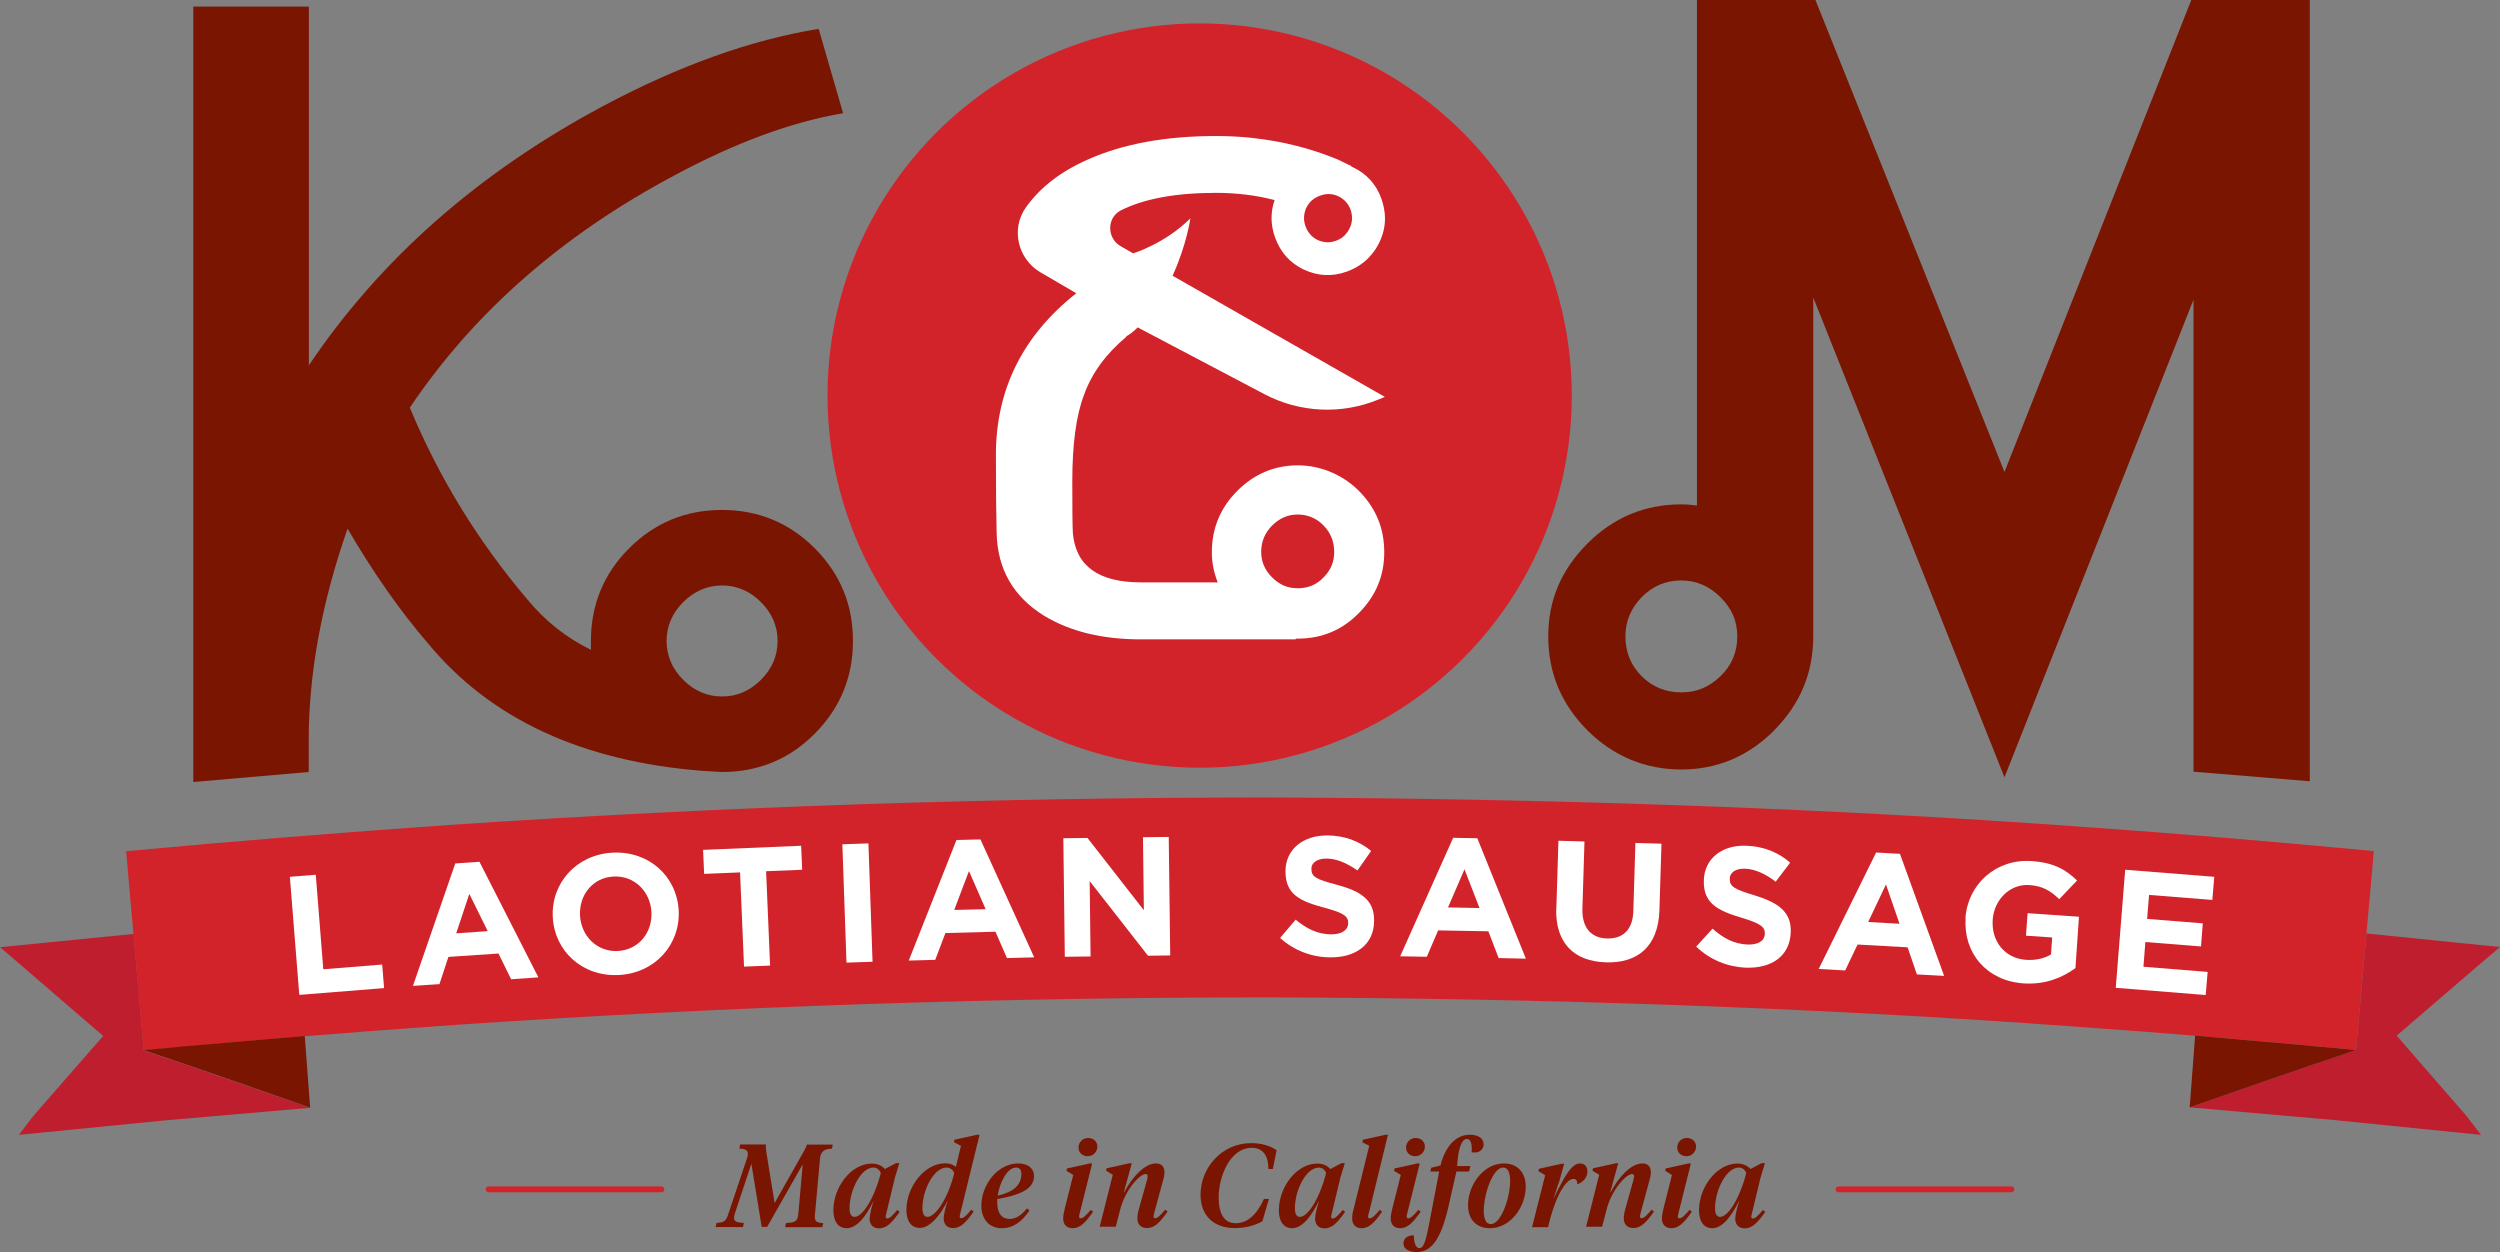 <svg xmlns="http://www.w3.org/2000/svg" viewBox="0 0 169.82 85.06"><rect x="0" y="0" width="169.82" height="85.06" fill="#808080" stroke="none"/><defs><style>.cls-1{fill:#7a1502;}.cls-2{fill:#fff;}.cls-3,.cls-4{fill:#d2232a;}.cls-5{fill:#be1e2d;}.cls-6{fill:none;isolation:isolate;}.cls-4{mix-blend-mode:multiply;}</style></defs><g class="cls-6"><g id="Layer_2"><g id="Layer_1-2"><path class="cls-1" d="m20.98,52.44l-7.85.68V.45h7.85v24.37c4.83-7.19,11.47-13.05,19.92-17.58,5.18-2.77,10.09-4.53,14.71-5.28l1.66,5.73c-3.52.6-7.35,2.01-11.47,4.23-7.65,4.07-13.63,9.33-17.96,15.77,1.96,4.73,4.63,9.08,8,13.05,1.21,1.46,2.64,2.59,4.3,3.4v-.6c0-2.46.87-4.57,2.6-6.3s3.84-2.6,6.3-2.6,4.57.87,6.3,2.6c1.74,1.74,2.6,3.84,2.6,6.3s-.87,4.56-2.6,6.3c-1.73,1.74-3.84,2.6-6.3,2.6l-1.36-.08c-8.15-.65-14.34-3.52-18.56-8.6-1.91-2.21-3.75-4.83-5.51-7.85-1.76,5.03-2.64,9.83-2.64,14.41v2.11Zm31.84-8.9c0-1.01-.38-1.89-1.13-2.64s-1.64-1.13-2.64-1.13-1.89.38-2.64,1.13-1.13,1.64-1.13,2.64.38,1.89,1.13,2.64,1.63,1.13,2.64,1.13,1.89-.38,2.64-1.13,1.13-1.63,1.13-2.64Z"></path><path class="cls-1" d="m120.52,49.61c-1.77,1.77-3.88,2.66-6.31,2.66s-4.61-.89-6.38-2.66c-1.77-1.77-2.66-3.9-2.66-6.38s.89-4.53,2.66-6.31c1.77-1.77,3.9-2.66,6.38-2.66.35,0,.71.03,1.06.08V0h8.05l12.84,32.06L148.85,0h8.05v53.07l-7.9-.65V20.36l-12.84,32.44-12.99-32.59v23.02c0,2.48-.89,4.61-2.66,6.38Zm-3.65-9.04c-.76-.76-1.65-1.14-2.66-1.14-1.06,0-1.96.38-2.7,1.14-.73.76-1.1,1.65-1.1,2.66,0,1.06.37,1.96,1.1,2.7.73.73,1.63,1.1,2.7,1.1s1.9-.37,2.66-1.1c.76-.73,1.14-1.63,1.14-2.7s-.38-1.9-1.14-2.66Z"></path><circle class="cls-4" cx="81.49" cy="26.87" r="25.28"></circle><path class="cls-2" d="m76.5,22.84c.2-.09.45-.27.78-.6l8.62,4.54c2.4,1.26,5.23,1.39,7.73.36l.44-.18-14.42-8.23c.96-2.09,1.21-3.9,1.21-3.9-1.73,1.73-3.89,2.38-3.89,2.38l-.85-.49c-.94-.54-.95-1.94.02-2.43,1.57-.79,3.72-1.19,6.46-1.19,1.39,0,2.71.16,3.98.49-.28.82-.28,1.67.03,2.53.36,1.01,1.01,1.74,1.95,2.19.97.45,1.95.5,2.95.13.68-.25,1.24-.64,1.66-1.16.21-.24.38-.52.53-.82.25-.53.38-1.07.38-1.61,0-.43-.08-.87-.23-1.31-.35-1.01-1.01-1.74-1.97-2.19l-.09-.04v-.03s-.93-.45-.93-.45c-1.84-.76-3.77-1.24-5.79-1.46-.81-.09-1.63-.13-2.47-.13-3.41,0-6.31.53-8.69,1.59-1.85.81-3.26,1.9-4.23,3.27-1.03,1.46-.54,3.5,1,4.4l2.43,1.42c-3.64,2.88-5.46,6.54-5.46,10.98,0,2.36.02,4.12.05,5.32.06,2.45,1.14,4.32,3.23,5.61,1.75,1.06,3.93,1.6,6.55,1.6h10.54v-.05h.15c1.62,0,3-.58,4.14-1.74,1.15-1.16,1.72-2.53,1.72-4.12s-.53-2.91-1.6-4.05c-1.1-1.17-2.66-1.86-4.26-1.86-1.59,0-2.97.58-4.12,1.73-1.16,1.16-1.73,2.55-1.73,4.18,0,.69.13,1.37.4,2.04h-5.22c-2.87,0-4.42-1.11-4.62-3.33-.03-.47-.04-1.64-.04-3.53,0-2.51.26-4.47.79-5.86.53-1.49,1.5-2.81,2.89-3.97Zm12.24-8.73c.19-.4.5-.66.93-.82.44-.16.85-.14,1.24.04.41.2.69.51.84.94.14.43.12.84-.07,1.23-.06.14-.14.26-.24.37-.16.22-.4.38-.68.48-.42.16-.85.14-1.26-.05-.39-.19-.66-.5-.82-.93-.13-.36-.13-.72-.02-1.06.02-.07.04-.14.08-.21Zm-2.33,21.59c.5-.5,1.08-.75,1.74-.75s1.29.25,1.76.75c.48.49.72,1.09.72,1.79s-.24,1.24-.72,1.73c-.47.5-1.07.74-1.76.74s-1.24-.24-1.74-.74-.74-1.07-.74-1.73c0-.7.25-1.29.74-1.79Z"></path><path class="cls-5" d="m1.26,77.09l9.9-.98,9.91-.86-2.74-.95c-2.84-.98-5.7-2-8.56-2.94l-.6-6.81-.1-1.11-9.07.9,1.18,1.01,5.83,5.02-4.75,5.44-.99,1.29Z"></path><path class="cls-3" d="m8.57,57.84l.12,1.37.94,10.67.13,1.47c7.19-.68,14.38-1.26,21.58-1.76,18.26-1.23,36.56-1.84,54.85-1.84,18.29.06,36.59.65,54.84,1.99,6.34.44,12.68.99,19.01,1.58l.13-1.47.96-10.67.12-1.37c-6.43-.6-12.87-1.16-19.31-1.61-18.55-1.36-37.14-1.96-55.73-2.03-18.59,0-37.18.62-55.72,1.87-7.31.51-14.62,1.1-21.92,1.78Z"></path><path class="cls-5" d="m162.81,70.34l5.83-5.01,1.18-1-9.07-.92-.1,1.11-.61,6.81c-2.86.94-5.72,1.96-8.56,2.94l-2.74.95,9.9.87,9.89,1-.99-1.29-4.74-5.45Z"></path><path class="cls-1" d="m157.13,71.05l-8.02-.7-.27,3.57-.1,1.3c3.75-1.3,7.52-2.63,11.3-3.89-.97-.1-1.94-.19-2.91-.27Z"></path><path class="cls-1" d="m9.77,71.34c3.79,1.26,7.56,2.6,11.3,3.9l-.1-1.3-.27-3.57-8.02.69-2.91.27Z"></path><path class="cls-2" d="m19.69,59.56l1.76-.14.51,6.42,4-.32.13,1.6-5.76.46-.64-8.02Z"></path><path class="cls-2" d="m30.94,58.65l1.63-.11,4,7.85-1.85.13-.86-1.75-3.4.23-.61,1.85-1.8.12,2.88-8.33Zm2.19,4.6l-1.25-2.53-.89,2.68,2.13-.15Z"></path><path class="cls-2" d="m37.55,62.33v-.02c-.13-2.29,1.58-4.26,4.06-4.39s4.36,1.62,4.49,3.9v.02c.13,2.29-1.58,4.26-4.06,4.39-2.48.13-4.36-1.62-4.49-3.9Zm6.7-.37v-.02c-.08-1.38-1.15-2.47-2.57-2.4s-2.35,1.26-2.28,2.64v.02c.08,1.38,1.15,2.47,2.57,2.4,1.42-.08,2.35-1.26,2.28-2.64Z"></path><path class="cls-2" d="m50.28,59.26l-2.45.1-.07-1.63,6.66-.28.07,1.63-2.45.1.27,6.41-1.77.07-.27-6.41Z"></path><path class="cls-2" d="m57.22,57.35l1.77-.06.28,8.04-1.77.06-.28-8.04Z"></path><path class="cls-2" d="m64.97,57.06l1.63-.04,3.65,8.01-1.85.05-.78-1.79-3.4.09-.69,1.82-1.8.05,3.24-8.19Zm1.98,4.69l-1.13-2.58-1,2.64,2.14-.05Z"></path><path class="cls-2" d="m72.24,56.94l1.63-.02,3.83,4.91-.06-4.96,1.75-.02.1,8.05-1.51.02-3.96-5.07.06,5.12-1.75.02-.1-8.05Z"></path><path class="cls-2" d="m86.95,63.72l1.06-1.25c.72.6,1.48.99,2.4,1,.72,0,1.16-.28,1.17-.75v-.02c0-.45-.27-.68-1.61-1.04-1.62-.43-2.66-.88-2.65-2.48v-.02c.01-1.46,1.19-2.42,2.84-2.41,1.17,0,2.17.39,2.98,1.05l-.93,1.33c-.71-.5-1.41-.8-2.09-.81-.68,0-1.04.3-1.04.69v.02c0,.53.34.71,1.73,1.07,1.63.44,2.55,1.03,2.53,2.44v.02c-.01,1.6-1.24,2.49-2.98,2.47-1.22,0-2.45-.45-3.41-1.32Z"></path><path class="cls-2" d="m98.72,56.91l1.63.03,3.3,8.18-1.85-.04-.7-1.82-3.41-.06-.77,1.79-1.81-.03,3.6-8.05Zm1.78,4.77l-1.02-2.63-1.12,2.59,2.14.04Z"></path><path class="cls-2" d="m105.72,61.71l.14-4.6,1.77.05-.14,4.55c-.04,1.31.59,2.01,1.67,2.04,1.08.03,1.76-.6,1.79-1.88l.14-4.61,1.77.05-.14,4.54c-.08,2.44-1.48,3.59-3.64,3.52-2.16-.07-3.44-1.31-3.37-3.68Z"></path><path class="cls-2" d="m115.23,64.29l1.1-1.21c.7.63,1.44,1.04,2.36,1.08.72.03,1.17-.24,1.19-.71v-.02c.02-.45-.25-.69-1.58-1.09-1.6-.48-2.63-.97-2.56-2.57v-.02c.06-1.46,1.28-2.38,2.92-2.3,1.17.05,2.16.46,2.94,1.15l-.98,1.29c-.69-.52-1.38-.85-2.06-.88-.68-.03-1.05.27-1.06.66v.02c-.02.53.31.72,1.69,1.13,1.61.5,2.51,1.12,2.45,2.52v.02c-.07,1.6-1.32,2.44-3.06,2.37-1.22-.05-2.43-.53-3.36-1.43Z"></path><path class="cls-2" d="m127.43,57.91l1.63.09,3,8.29-1.85-.1-.63-1.84-3.4-.19-.84,1.76-1.8-.1,3.9-7.91Zm1.6,4.84l-.92-2.67-1.21,2.55,2.14.12Z"></path><path class="cls-2" d="m133.51,62.37v-.02c.16-2.28,2.07-4.03,4.5-3.86,1.45.1,2.29.55,3.08,1.32l-1.21,1.27c-.58-.56-1.11-.9-2.04-.96-1.29-.09-2.38.98-2.48,2.34v.02c-.1,1.47.83,2.62,2.26,2.72.64.04,1.23-.08,1.7-.37l.08-1.15-1.78-.12.11-1.53,3.49.24-.24,3.49c-.87.64-2.05,1.14-3.52,1.04-2.5-.17-4.1-2.05-3.94-4.42Z"></path><path class="cls-2" d="m144.36,59.08l6.05.48-.13,1.57-4.3-.34-.13,1.63,3.78.3-.12,1.57-3.78-.3-.13,1.68,4.36.35-.13,1.57-6.11-.49.64-8.02Z"></path><path class="cls-1" d="m54.55,79.05l-2.44,4.29h-.37l-.7-4.29-1.12,3.37c-.14.49-.06.62.61.65l-.06.28h-1.86l.06-.28c.46-.02.63-.11.76-.48l1.34-3.99c.1-.42-.04-.56-.55-.58l.06-.28h1.75c-.02.18,0,.31.02.49l.57,3.49,1.97-3.49c.1-.18.17-.3.22-.48h1.76l-.06.28c-.52.02-.71.16-.8.58l-.36,3.99c-.02.38.14.46.57.48l-.06.28h-2.53l.06-.28c.62-.04.78-.1.84-.63l.3-3.38Z"></path><path class="cls-1" d="m59.33,81.59c-.5,1.04-1.13,1.84-1.82,1.84-.57,0-.9-.46-.9-1.22,0-1.59,1.22-3.17,2.6-3.17.41,0,.68.14.9.37l.75-.4h.23l-.3.98-.56,2.33c-.04.14-.07.27-.07.33,0,.08.04.12.11.12.15,0,.35-.18.68-.58l.16.13c-.53.75-.89,1.12-1.4,1.12-.41,0-.64-.26-.64-.66,0-.22.13-.77.26-1.18Zm.5-1.9c-.07-.22-.26-.38-.5-.38-.85,0-1.62,1.52-1.62,2.77,0,.35.1.58.34.58.52,0,1.31-1.17,1.78-2.97Z"></path><path class="cls-1" d="m65.27,77.83l-.47-.24.03-.17,1.54-.34h.17l-1.28,5.22c-.04.14-.07.27-.07.33,0,.08.04.12.11.12.15,0,.35-.18.68-.58l.16.13c-.53.75-.89,1.12-1.4,1.12-.41,0-.64-.26-.64-.66,0-.22.14-.83.29-1.25-.5,1.04-1.22,1.9-1.91,1.9-.58,0-.91-.46-.91-1.22,0-1.59,1.25-3.17,2.62-3.17.31,0,.53.07.74.24l.35-1.44Zm-.45,1.86c-.08-.22-.28-.38-.52-.38-.88,0-1.64,1.55-1.64,2.73,0,.37.09.62.34.62.52,0,1.37-1.17,1.82-2.97Z"></path><path class="cls-1" d="m67.74,81.44c0,.09,0,.17,0,.25,0,.72.31,1.11.84,1.11.43,0,.8-.25,1.18-.72l.17.14c-.52.78-1.11,1.21-1.88,1.21-.85,0-1.39-.61-1.39-1.53,0-1.42,1.11-2.87,2.5-2.87.74,0,1.08.39,1.08.86,0,.96-1.16,1.32-2.49,1.56Zm.03-.22c1.08-.25,1.61-.73,1.61-1.48,0-.25-.1-.43-.36-.43-.59,0-1.11.99-1.25,1.91Z"></path><path class="cls-1" d="m72.9,79.81l-.46-.28.04-.16,1.54-.34h.17l-.82,3.28c-.04.14-.07.27-.07.33,0,.08.04.12.11.12.15,0,.35-.18.69-.58l.15.13c-.52.75-.89,1.12-1.39,1.12-.42,0-.64-.27-.64-.65,0-.19.03-.38.1-.66l.58-2.3Zm.36-1.85c0-.36.27-.66.66-.66.37,0,.62.26.62.58,0,.35-.27.66-.66.66-.37,0-.62-.27-.62-.58Z"></path><path class="cls-1" d="m76.36,81c.54-1.04,1.39-1.97,2.16-1.97.41,0,.58.24.58.62,0,.1-.02.25-.06.4l-.61,2.25c-.04.14-.07.27-.07.33,0,.08.04.12.11.12.15,0,.35-.18.68-.58l.16.13c-.53.75-.89,1.12-1.4,1.12-.42,0-.65-.27-.65-.65,0-.19.03-.38.11-.67l.54-1.93c.02-.1.05-.19.05-.26,0-.1-.04-.16-.14-.16-.41,0-1.41,1.1-1.74,2.46l-.29,1.12h-1.09l.89-3.53-.46-.28.04-.16,1.54-.34h.17l-.54,1.97Z"></path><path class="cls-1" d="m86.72,78.13l-.26,1.28h-.3c0-.92-.38-1.44-1.13-1.44-1.5,0-2.25,2-2.25,3.36,0,1.12.38,1.76,1.15,1.76s1.41-.51,1.93-1.65h.34l-.45,1.52c-.54.3-1.15.46-1.87.46-1.49,0-2.33-.9-2.33-2.26,0-1.82,1.43-3.51,3.44-3.51.71,0,1.33.19,1.71.48Z"></path><path class="cls-1" d="m89.58,81.59c-.5,1.04-1.13,1.84-1.81,1.84-.57,0-.9-.46-.9-1.22,0-1.59,1.22-3.17,2.6-3.17.41,0,.68.14.9.37l.75-.4h.23l-.3.98-.56,2.33c-.04.14-.07.27-.07.33,0,.08.04.12.11.12.15,0,.35-.18.68-.58l.16.13c-.53.75-.89,1.12-1.4,1.12-.41,0-.64-.26-.64-.66,0-.22.13-.77.26-1.18Zm.5-1.9c-.07-.22-.26-.38-.5-.38-.85,0-1.62,1.52-1.62,2.77,0,.35.1.58.34.58.52,0,1.31-1.17,1.78-2.97Z"></path><path class="cls-1" d="m93,82.31c-.04.14-.07.27-.07.33,0,.08.04.12.11.12.15,0,.36-.18.69-.58l.15.13c-.52.75-.89,1.12-1.39,1.12-.42,0-.64-.27-.64-.65,0-.19.02-.38.1-.66l1.06-4.29-.47-.24.04-.17,1.53-.34h.17l-1.27,5.22Z"></path><path class="cls-1" d="m95.15,79.81l-.46-.28.04-.16,1.54-.34h.17l-.82,3.28c-.04.14-.07.27-.07.33,0,.08.04.12.11.12.15,0,.35-.18.69-.58l.15.13c-.52.75-.89,1.12-1.39,1.12-.42,0-.64-.27-.64-.65,0-.19.03-.38.1-.66l.58-2.3Zm.36-1.85c0-.36.27-.66.66-.66.37,0,.62.26.62.58,0,.35-.27.66-.66.66-.37,0-.62-.27-.62-.58Z"></path><path class="cls-1" d="m97.23,79.32l.62-.15c.28-1.16.96-2.09,1.99-2.09.54,0,.94.22.94.66,0,.26-.17.46-.45.54h-.37c.04-.45,0-.91-.32-.91-.38,0-.6.74-.66,1.84h.9l-.09.37h-.86l-.52,2.3c-.52,2.32-1.18,3.17-2.19,3.17-.51,0-.89-.22-.89-.58,0-.34.26-.51.54-.55h.17c0,.51.14.86.37.86.28,0,.42-.33.7-1.82l.65-3.38h-.6l.06-.26Z"></path><path class="cls-1" d="m101.21,83.43c-.9,0-1.49-.57-1.49-1.57,0-1.37,1.05-2.83,2.43-2.83.9,0,1.49.58,1.49,1.58,0,1.37-1.04,2.82-2.43,2.82Zm.06-.28c.7,0,1.31-1.8,1.31-2.93,0-.51-.12-.91-.48-.91-.7,0-1.31,1.81-1.31,2.93,0,.51.12.91.48.91Z"></path><path class="cls-1" d="m105.87,80.37l-.35,1.08c.78-1.62,1.25-2.42,1.81-2.42.32,0,.5.22.5.54,0,.41-.27.7-.63.86h-.06c0-.19-.05-.35-.26-.35-.54,0-1.29,1.33-1.72,3.28h-1.09l.89-3.53-.46-.28.04-.16,1.54-.34h.17l-.37,1.34Z"></path><path class="cls-1" d="m109.4,81c.54-1.04,1.39-1.97,2.16-1.97.41,0,.58.24.58.62,0,.1-.02.25-.06.4l-.61,2.25c-.04.14-.07.27-.07.33,0,.08.04.12.11.12.15,0,.35-.18.68-.58l.16.13c-.53.75-.89,1.12-1.4,1.12-.42,0-.65-.27-.65-.65,0-.19.03-.38.11-.67l.54-1.93c.02-.1.05-.19.05-.26,0-.1-.04-.16-.14-.16-.41,0-1.41,1.1-1.74,2.46l-.29,1.12h-1.09l.89-3.53-.46-.28.04-.16,1.54-.34h.17l-.54,1.97Z"></path><path class="cls-1" d="m113.57,79.81l-.46-.28.04-.16,1.54-.34h.17l-.82,3.28c-.04.14-.07.27-.07.33,0,.08.04.12.11.12.15,0,.35-.18.69-.58l.15.13c-.52.75-.89,1.12-1.39,1.12-.42,0-.64-.27-.64-.65,0-.19.03-.38.1-.66l.58-2.3Zm.36-1.85c0-.36.27-.66.66-.66.37,0,.62.26.62.58,0,.35-.27.66-.66.66-.37,0-.62-.27-.62-.58Z"></path><path class="cls-1" d="m118.12,81.59c-.5,1.04-1.13,1.84-1.81,1.84-.57,0-.9-.46-.9-1.22,0-1.59,1.22-3.17,2.6-3.17.41,0,.68.14.9.37l.75-.4h.23l-.3.98-.56,2.33c-.04.14-.07.27-.07.33,0,.08.04.12.11.12.15,0,.35-.18.68-.58l.16.13c-.53.75-.89,1.12-1.4,1.12-.41,0-.64-.26-.64-.66,0-.22.13-.77.26-1.18Zm.5-1.9c-.07-.22-.26-.38-.5-.38-.85,0-1.62,1.52-1.62,2.77,0,.35.1.58.34.58.52,0,1.31-1.17,1.78-2.97Z"></path><path class="cls-3" d="m44.93,80.99h-11.74c-.11,0-.2-.09-.2-.2s.09-.2.2-.2h11.74c.11,0,.2.09.2.2s-.09.2-.2.2Z"></path><path class="cls-3" d="m136.63,80.99h-11.74c-.11,0-.2-.09-.2-.2s.09-.2.2-.2h11.74c.11,0,.2.09.2.2s-.09.2-.2.2Z"></path></g></g></g></svg>